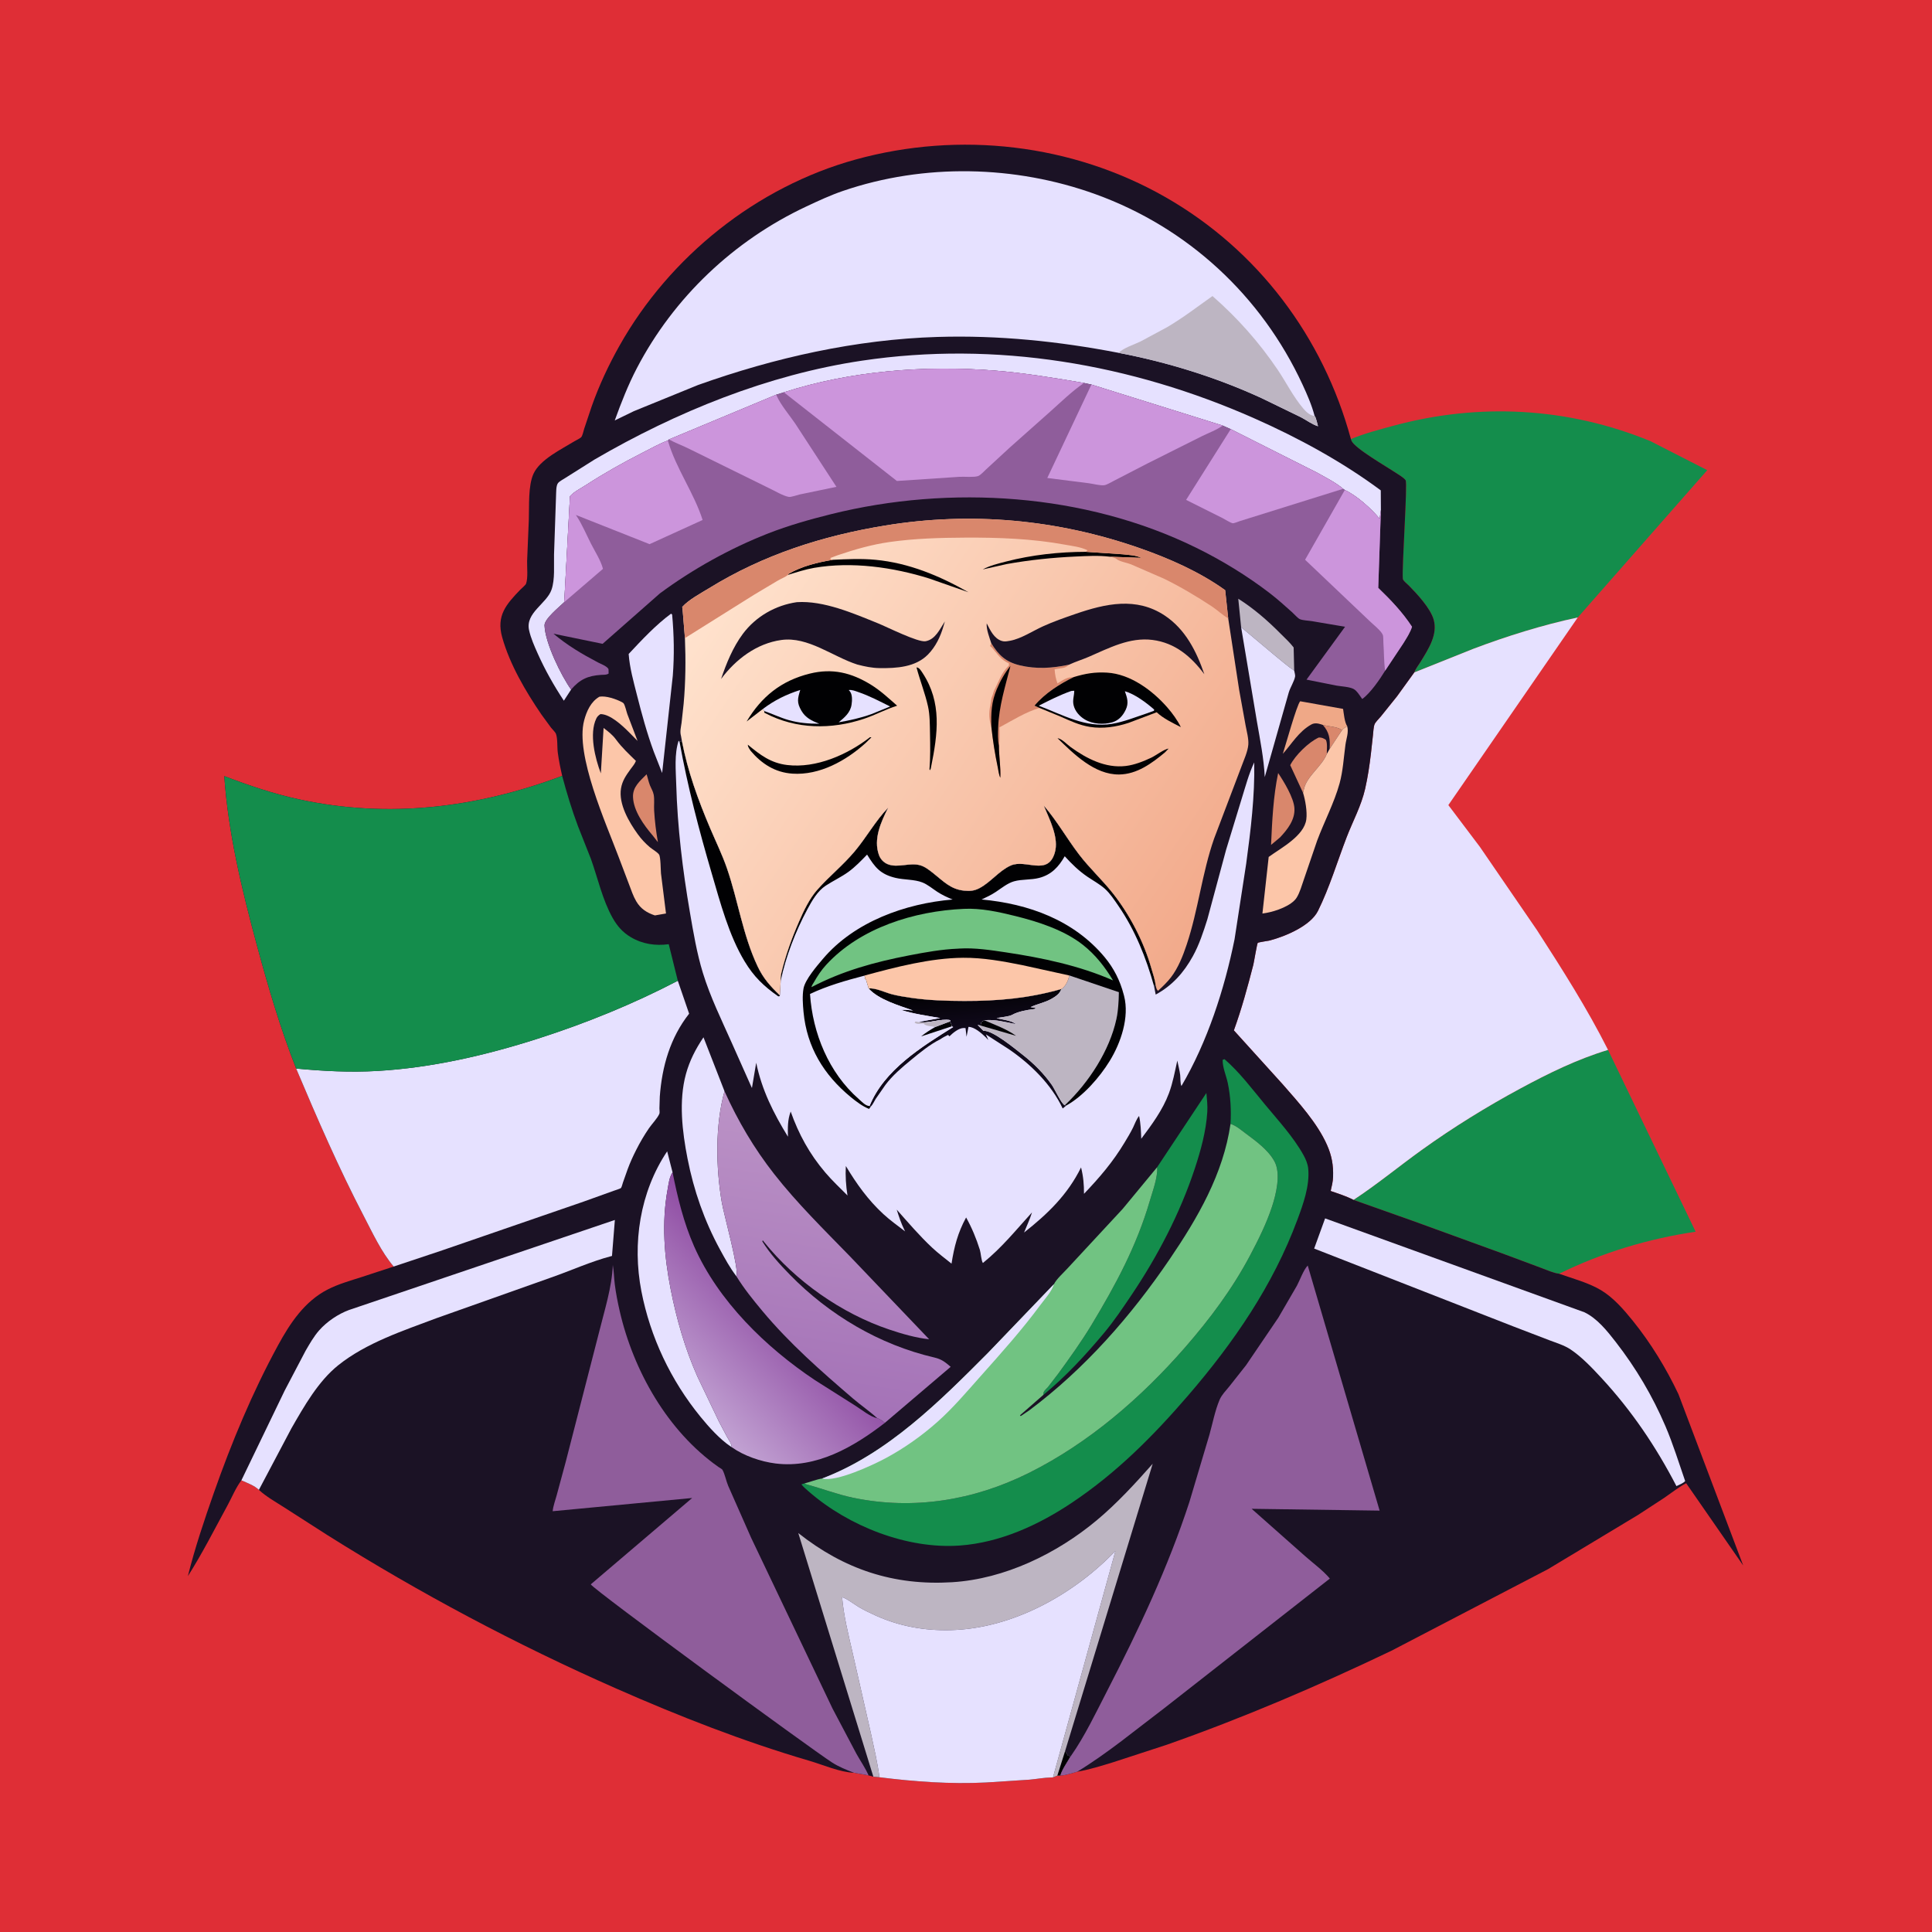 <svg version="1.1" xmlns="http://www.w3.org/2000/svg" style="display: block;" viewBox="0 0 2048 2048" width="1024" height="1024">
<defs>
	<linearGradient id="Gradient1" gradientUnits="userSpaceOnUse" x1="829.427" y1="1371.9" x2="722.101" y2="1474.45">
		<stop class="stop0" offset="0" stop-opacity="1" stop-color="rgb(143,76,163)"/>
		<stop class="stop1" offset="1" stop-opacity="1" stop-color="rgb(193,161,210)"/>
	</linearGradient>
	<linearGradient id="Gradient2" gradientUnits="userSpaceOnUse" x1="855.58" y1="1492.03" x2="904.403" y2="1185.57">
		<stop class="stop0" offset="0" stop-opacity="1" stop-color="rgb(164,114,183)"/>
		<stop class="stop1" offset="1" stop-opacity="1" stop-color="rgb(187,146,198)"/>
	</linearGradient>
	<linearGradient id="Gradient3" gradientUnits="userSpaceOnUse" x1="1022.78" y1="1042.98" x2="1026.55" y2="1087.55">
		<stop class="stop0" offset="0" stop-opacity="1" stop-color="rgb(0,0,0)"/>
		<stop class="stop1" offset="1" stop-opacity="1" stop-color="rgb(15,9,26)"/>
	</linearGradient>
	<linearGradient id="Gradient4" gradientUnits="userSpaceOnUse" x1="1268.5" y1="991.056" x2="750.668" y2="643.25">
		<stop class="stop0" offset="0" stop-opacity="1" stop-color="rgb(242,170,139)"/>
		<stop class="stop1" offset="1" stop-opacity="1" stop-color="rgb(255,226,205)"/>
	</linearGradient>
</defs>
<path transform="translate(0,0)" fill="rgb(223,46,54)" d="M -0 -0 L 2048 0 L 2048 2048 L -0 2048 L -0 -0 z"/>
<path transform="translate(0,0)" fill="rgb(20,141,76)" d="M 1704.59 1112.93 L 1797.46 1305.67 C 1747.79 1312.98 1697.91 1327.89 1652.79 1350.23 C 1646.2 1349.37 1639.75 1346.24 1633.53 1343.98 L 1592.11 1328.54 L 1497 1293.97 L 1434.76 1271.94 C 1459.65 1255.62 1482.81 1236.44 1507 1219.06 C 1540.3 1195.13 1575.48 1173.36 1611.56 1153.9 C 1641.64 1137.67 1671.77 1122.86 1704.59 1112.93 z"/>
<path transform="translate(0,0)" fill="rgb(20,141,76)" d="M 1432.01 465.433 C 1446.24 459.517 1461.5 455.553 1476.36 451.508 C 1567.66 426.666 1661.85 431.631 1749.55 467.642 L 1809.76 498.396 L 1672.51 654.532 C 1635.37 662.436 1596.92 674.465 1561.33 687.945 L 1499.18 712.812 C 1500.57 708.937 1503.57 705.306 1505.72 701.784 C 1510.08 694.674 1514.85 687.208 1517.86 679.436 C 1520.66 672.191 1521.9 664.633 1519.79 657 C 1516.42 644.811 1501.99 629.415 1493.29 620.583 C 1491.81 619.07 1487.25 615.587 1487.07 613.598 C 1485.92 601.311 1492.27 512.573 1490.02 509.098 C 1488.31 506.433 1481.78 502.648 1479 500.784 C 1470.25 494.925 1435.68 475.049 1432.62 467.153 L 1432.01 465.433 z"/>
<path transform="translate(0,0)" fill="rgb(230,225,255)" d="M 1672.51 654.532 L 1535.31 853.434 L 1568.74 897.726 L 1629.18 985.873 C 1655.84 1027.2 1682.46 1068.96 1704.59 1112.93 C 1671.77 1122.86 1641.64 1137.67 1611.56 1153.9 C 1575.48 1173.36 1540.3 1195.13 1507 1219.06 C 1482.81 1236.44 1459.65 1255.62 1434.76 1271.94 C 1427.18 1267.97 1418.62 1265.31 1410.56 1262.49 C 1411.71 1257.52 1412.96 1252.61 1413.12 1247.5 C 1413.51 1235.1 1411.73 1225.09 1406.72 1213.76 C 1396.49 1190.58 1376.54 1168.67 1359.95 1149.69 L 1307.95 1092.24 C 1316.27 1069.29 1322.46 1046.39 1328.56 1022.77 C 1329.23 1020.14 1332.53 1000.15 1333.27 999.478 C 1334.04 998.782 1344.24 997.414 1346.06 996.934 C 1362.33 992.645 1389.22 981.525 1397.15 965.514 C 1409.35 940.866 1417.58 913.259 1427.47 887.565 C 1434.07 870.43 1443.03 854.127 1447.11 836.13 C 1449.89 823.898 1451.74 811.47 1453.22 799.021 L 1455.41 779.127 C 1455.74 776.033 1455.98 770.602 1457.11 767.77 C 1458.07 765.363 1461.95 761.665 1463.74 759.483 L 1480.86 738.164 L 1499.18 712.812 L 1561.33 687.945 C 1596.92 674.465 1635.37 662.436 1672.51 654.532 z"/>
<path transform="translate(0,0)" fill="rgb(27,18,37)" d="M 595.933 822.485 C 594.042 814.29 592.388 806.12 591.276 797.78 C 590.525 792.139 591.218 782.772 589.339 777.913 C 588.597 775.995 585.603 773.224 584.196 771.45 L 573.99 757.5 C 557.177 732.865 540.522 704.598 532.384 675.74 C 525.86 652.61 536.675 640.52 551.536 625.087 C 552.764 623.812 557.096 620.234 557.629 618.784 C 559.844 612.763 558.607 601.219 558.766 594.703 L 560.583 550.658 C 561.099 536.474 559.679 514.978 565.559 502.156 C 572.504 487.015 595.12 476.257 608.927 467.763 C 610.602 466.732 615.095 464.664 616.22 463.283 C 617.555 461.644 618.548 456.768 619.238 454.588 L 627.29 430.555 C 635.093 408.462 645.151 386.97 656.636 366.548 C 709.866 271.894 802.041 198.045 907.114 169.07 C 1016.83 138.814 1136.43 152.375 1235.58 209.073 C 1333.16 264.873 1402.67 357.174 1432.01 465.433 L 1432.62 467.153 C 1435.68 475.049 1470.25 494.925 1479 500.784 C 1481.78 502.648 1488.31 506.433 1490.02 509.098 C 1492.27 512.573 1485.92 601.311 1487.07 613.598 C 1487.25 615.587 1491.81 619.07 1493.29 620.583 C 1501.99 629.415 1516.42 644.811 1519.79 657 C 1521.9 664.633 1520.66 672.191 1517.86 679.436 C 1514.85 687.208 1510.08 694.674 1505.72 701.784 C 1503.57 705.306 1500.57 708.937 1499.18 712.812 L 1480.86 738.164 L 1463.74 759.483 C 1461.95 761.665 1458.07 765.363 1457.11 767.77 C 1455.98 770.602 1455.74 776.033 1455.41 779.127 L 1453.22 799.021 C 1451.74 811.47 1449.89 823.898 1447.11 836.13 C 1443.03 854.127 1434.07 870.43 1427.47 887.565 C 1417.58 913.259 1409.35 940.866 1397.15 965.514 C 1389.22 981.525 1362.33 992.645 1346.06 996.934 C 1344.24 997.414 1334.04 998.782 1333.27 999.478 C 1332.53 1000.15 1329.23 1020.14 1328.56 1022.77 C 1322.46 1046.39 1316.27 1069.29 1307.95 1092.24 L 1359.95 1149.69 C 1376.54 1168.67 1396.49 1190.58 1406.72 1213.76 C 1411.73 1225.09 1413.51 1235.1 1413.12 1247.5 C 1412.96 1252.61 1411.71 1257.52 1410.56 1262.49 C 1418.62 1265.31 1427.18 1267.97 1434.76 1271.94 L 1497 1293.97 L 1592.11 1328.54 L 1633.53 1343.98 C 1639.75 1346.24 1646.2 1349.37 1652.79 1350.23 C 1667.39 1355.43 1683.7 1359.63 1697.07 1367.6 C 1710.21 1375.42 1721.32 1388.29 1730.83 1400.06 C 1749.99 1423.81 1766.16 1450.31 1779.23 1477.87 L 1847.87 1659.5 L 1787.4 1572.26 C 1779.06 1576.72 1771.76 1582.56 1764 1587.89 L 1736.51 1605.82 L 1641 1663.35 L 1474.88 1749.9 C 1397.16 1787.08 1317.93 1821.02 1236.62 1849.58 L 1180 1868.05 C 1167.66 1871.79 1154.62 1875.97 1141.92 1878.08 C 1136.67 1879.44 1129.3 1882.26 1124.01 1882.04 C 1122.95 1882.31 1121.92 1882.18 1120.84 1882.16 L 1116.19 1884.15 L 1114.24 1884.18 C 1106.63 1884.34 1098.9 1885.85 1091.3 1886.52 L 1045.04 1889.52 C 1007.38 1891.41 969.61 1888.65 932.258 1883.96 L 925.787 1883.38 L 920.742 1882 L 905.35 1879.23 C 889.928 1878.56 872.911 1870.89 857.994 1866.52 C 788.253 1846.09 719.559 1819.14 653.082 1789.86 C 547.508 1743.35 444.721 1688.72 347.041 1627.27 L 300.986 1597.74 C 292.189 1592.06 282.045 1586.46 274.428 1579.32 C 269.823 1574.75 261.737 1571.83 255.881 1569.22 C 250.025 1576.84 245.743 1587.42 241.059 1596 C 227.371 1621.07 214.52 1646.67 199.143 1670.77 C 206.54 1641.1 216.539 1611.39 226.678 1582.54 C 245.509 1528.96 267.552 1475.93 294.748 1426.03 C 307.534 1402.57 322.859 1379.46 347.361 1366.91 C 358.84 1361.03 371.475 1357.55 383.707 1353.61 L 417.321 1342.6 C 404.278 1327.2 395.045 1307.21 385.744 1289.34 C 359.021 1238.01 336.412 1185.98 313.938 1132.71 C 297.17 1090.38 284.169 1045.79 272.297 1001.9 C 256.554 943.706 241.838 883.006 237.77 822.711 C 264.239 832.768 289.942 841.503 317.713 847.499 C 412.419 867.946 505.878 856.219 595.933 822.485 z"/>
<path transform="translate(0,0)" fill="rgb(217,135,108)" d="M 1402.25 768.447 C 1407.82 769.965 1417.13 770.36 1421.59 773.295 L 1422.62 773.964 L 1409.43 793.96 L 1409.49 793.047 C 1410.06 783.009 1409.08 776.166 1402.25 768.447 z"/>
<path transform="translate(0,0)" fill="rgb(217,135,108)" d="M 685.42 820.779 C 686.7 824.618 687.475 828.77 688.978 832.5 C 690.321 835.834 692.33 838.891 692.966 842.5 C 693.912 847.87 693.084 853.738 693.411 859.217 C 694.08 870.458 695.458 881.653 697.425 892.738 L 691.747 885.491 C 682.634 874.833 671.552 859.578 671.016 844.932 C 670.618 834.03 678.417 827.947 685.42 820.779 z"/>
<path transform="translate(0,0)" fill="rgb(217,135,108)" d="M 1354.89 819.456 C 1361.07 828.673 1371.45 845.716 1372.14 856.718 C 1372.91 869.022 1364.81 879.224 1356.9 887.674 L 1347.37 895.639 C 1348.53 870.086 1349.69 844.561 1354.89 819.456 z"/>
<path transform="translate(0,0)" fill="rgb(217,135,108)" d="M 1381.3 840.452 L 1367.69 811.109 C 1373.04 800.606 1387.16 786.691 1398 781.766 C 1401.35 781.733 1402.8 782.533 1405.5 784.265 C 1407.38 788.185 1406.35 794.809 1406.5 799.219 C 1401.06 812.821 1384.94 822.805 1382.11 837.028 L 1381.3 840.452 z"/>
<path transform="translate(0,0)" fill="rgb(239,168,135)" d="M 1402.25 768.447 L 1400.44 767.835 C 1396.84 766.684 1393.33 766.135 1389.92 768.066 C 1376.62 775.587 1369.57 788.187 1359.86 799.058 C 1362.75 790.135 1374.66 747.171 1378.25 743.364 L 1423.72 751.461 C 1424.51 756.375 1425.27 765.636 1428.07 769.762 C 1426.09 771.043 1424.06 772.071 1422.62 773.964 L 1421.59 773.295 C 1417.13 770.36 1407.82 769.965 1402.25 768.447 z"/>
<path transform="translate(0,0)" fill="rgb(189,181,194)" d="M 1315.64 664.866 L 1312.61 634.684 C 1328.97 644.964 1343.78 657.894 1357.37 671.602 C 1362.04 676.311 1367.31 681.07 1371.32 686.314 L 1371.91 710.883 C 1365.09 706.464 1358.75 700.688 1352.37 695.628 L 1315.64 664.866 z"/>
<path transform="translate(0,0)" fill="rgb(230,225,255)" d="M 1315.64 664.866 L 1352.37 695.628 C 1358.75 700.688 1365.09 706.464 1371.91 710.883 C 1372.16 712.431 1373.11 715.579 1372.88 717 C 1372.07 722.055 1367.73 728.693 1366.16 734 L 1340.7 823.739 C 1339.7 803.846 1335.82 784.653 1332.43 765.094 L 1315.64 664.866 z"/>
<path transform="translate(0,0)" fill="rgb(230,225,255)" d="M 711.386 650.5 L 712.49 651.473 C 714.487 673.3 714.883 694.427 713.197 716.311 L 701.897 819.419 L 692.979 796.687 C 685.749 776.979 680.284 756.865 675.136 736.531 C 671.498 722.163 667.519 708.087 666.402 693.251 C 680.107 678.591 695.177 662.4 711.386 650.5 z"/>
<path transform="translate(0,0)" fill="rgb(252,198,169)" d="M 1422.62 773.964 C 1424.06 772.071 1426.09 771.043 1428.07 769.762 C 1429.89 776.425 1427.12 782.849 1426.22 789.518 C 1424.37 803.128 1423.64 817.262 1419.98 830.541 C 1414.33 850.989 1403.66 871.149 1396.23 891.1 L 1382.16 932.25 C 1380.04 938.317 1377.91 946.111 1374.5 951.566 C 1369.1 960.202 1352.18 965.963 1342.71 967.652 L 1338.22 968.388 L 1344.86 908.391 C 1357.68 899 1382.52 886.178 1384.76 868.5 C 1385.8 860.362 1383.73 848.24 1381.3 840.452 L 1382.11 837.028 C 1384.94 822.805 1401.06 812.821 1406.5 799.219 L 1409.43 793.96 L 1422.62 773.964 z"/>
<path transform="translate(0,0)" fill="rgb(230,225,255)" d="M 780.552 1352.78 C 773.863 1344.16 768.337 1333.95 763.134 1324.39 C 746.627 1294.05 735.466 1262.05 728.823 1228.22 C 723.218 1199.68 719.307 1166.99 727.126 1138.5 C 731.068 1124.13 737.461 1111.88 745.723 1099.58 L 768.007 1156.75 C 757.963 1192.92 758.839 1237.74 765.153 1274.68 C 767.339 1287.47 783.909 1346.59 780.552 1352.78 z"/>
<path transform="translate(0,0)" fill="rgb(252,198,169)" d="M 635.49 738.5 C 642.489 737.397 652.87 740.958 659.098 744.201 C 659.211 744.26 660.758 745.142 660.988 745.464 C 662.736 747.919 663.923 754.01 665.004 757 L 675.846 785.418 L 666.914 776.331 C 659.818 769.229 646.874 756.971 636.5 756.977 C 634.452 758.365 633.179 759.415 632.087 761.689 C 624.348 777.805 630.843 803.808 636.914 819.794 L 639.831 771.684 C 644.805 775.45 649.326 778.9 653.047 784 C 659.177 792.402 666.691 799.331 674.095 806.601 C 672.942 809.835 670.346 812.662 668.333 815.461 C 663.658 821.962 659.628 827.641 658.291 835.762 C 655.553 852.392 666.828 871.548 676.145 884.397 C 679.765 889.417 684.202 894.157 688.94 898.138 C 691.286 900.109 697.133 903.533 698.641 905.878 C 700.384 908.589 700.321 922.071 700.673 925.904 L 705.985 968.339 L 694.223 970.384 C 685.619 967.548 679.127 963.362 674.428 955.406 C 671.167 949.884 669.132 943.524 666.838 937.559 L 655.515 907.701 C 642.386 872.756 609.655 800.085 619.201 763.76 C 621.77 753.984 626.317 743.707 635.49 738.5 z"/>
<path transform="translate(0,0)" fill="rgb(230,225,255)" d="M 775.65 1534.07 L 774.771 1533.53 C 762.836 1525.5 751.617 1512.96 742.525 1501.82 C 711.119 1463.32 689.361 1417.52 679.897 1368.74 C 670.071 1318.1 678.336 1263.55 707.23 1220.46 L 712.942 1242.74 C 709.409 1248 708.849 1254.52 707.723 1260.65 C 701.234 1295.99 704.049 1331.71 710.949 1366.74 C 717.207 1398.51 726.077 1429.55 739.258 1459.19 L 762.035 1506.82 L 770.876 1523.49 C 772.706 1526.7 775.541 1530.36 775.65 1534.07 z"/>
<path transform="translate(0,0)" fill="rgb(20,141,76)" d="M 1226.66 1237.22 L 1278.82 1158.6 C 1279.46 1165.31 1280.2 1172.04 1279.78 1178.79 C 1278.51 1199.14 1272.78 1219.88 1266.39 1239.16 C 1250.81 1286.2 1227.15 1331.59 1199.53 1372.63 C 1190.41 1386.19 1180.98 1400.24 1170.5 1412.79 C 1150.97 1436.19 1129.69 1459.31 1106.04 1478.6 C 1106.16 1477.58 1106.07 1476.51 1106.41 1475.54 C 1106.85 1474.28 1109.93 1471.47 1110.89 1470.34 L 1121.68 1456.3 C 1133.95 1439.42 1146.24 1422.37 1157.03 1404.49 C 1182.58 1362.15 1204.85 1320.85 1218.79 1273.16 C 1221.88 1262.59 1227.35 1248.17 1226.66 1237.22 z"/>
<path transform="translate(0,0)" fill="rgb(230,225,255)" d="M 255.881 1569.22 L 301.761 1474.11 L 323.963 1431.82 C 328.226 1424.5 332.717 1416.57 338.351 1410.2 C 346.588 1400.9 358.332 1392.96 369.987 1388.64 L 651.781 1293.21 L 648.736 1331.36 L 647.651 1331.64 C 626.265 1337.26 605.081 1346.96 584.138 1354.24 L 462.451 1397.41 C 427.228 1410.67 388.224 1423.45 358.536 1447.23 C 337.357 1464.2 322.366 1490.68 308.972 1514 L 274.428 1579.32 C 269.823 1574.75 261.737 1571.83 255.881 1569.22 z"/>
<path transform="translate(0,0)" fill="rgb(230,225,255)" d="M 1404.67 1291.54 L 1679.55 1391.07 C 1693.17 1397.62 1703.75 1410.96 1712.86 1422.69 C 1734.18 1450.16 1751.66 1479.67 1765.37 1511.66 C 1773.53 1530.69 1779.55 1550.45 1786.34 1569.98 C 1784.38 1572.34 1779.88 1573.91 1777.09 1575.33 C 1755.26 1533.24 1729.6 1495.29 1697.36 1460.45 C 1687.72 1450.04 1676.71 1438.4 1664.94 1430.51 C 1658.32 1426.08 1650.03 1423.62 1642.6 1420.79 L 1604 1405.99 L 1393.06 1323.54 L 1404.67 1291.54 z"/>
<path transform="translate(0,0)" fill="rgb(230,225,255)" d="M 605.394 730.953 L 597.713 742.784 C 587.14 726.73 577.921 710.505 570.073 692.954 C 566.513 684.992 562.623 676.361 560.796 667.808 C 556.882 649.485 579.493 639.99 584.65 625.055 C 588.418 614.143 587.008 599.271 587.299 587.701 L 589.419 525.887 C 589.664 522.076 589.254 514.953 591.517 512.093 C 593.087 510.108 597.348 507.944 599.502 506.502 L 630.306 487.081 C 717.065 436.527 813.995 397.183 913.688 382.329 C 1055.73 361.165 1198.92 385.624 1329.68 443.493 C 1376.28 464.112 1422.69 489.396 1463.68 519.801 L 1463.81 540.463 L 1462.5 549.953 C 1453.64 539.235 1438.17 525.24 1425.55 519.445 L 1423.77 518.168 C 1415.46 511.21 1405.21 506.195 1395.81 500.879 L 1304.61 454.937 L 1296.03 451.127 L 1156.94 407.668 L 1149.08 405.974 C 1117.76 400.634 1086.17 395.377 1054.5 392.842 C 980.934 386.954 901.39 393.092 830.962 415.884 L 822.826 418.412 L 709.155 465.832 L 707.961 466.972 C 698.814 470.347 689.937 475.434 681.236 479.853 C 660.522 490.372 640.641 501.546 621.132 514.193 C 616.004 517.518 608.051 521.488 604.186 526.124 L 598.098 638.318 C 593.117 643.204 576.971 656.105 577.217 663 C 577.878 681.474 594.672 715.922 605.394 730.953 z"/>
<path transform="translate(0,0)" fill="rgb(189,181,194)" d="M 925.787 1883.38 L 846.211 1625.1 C 894.726 1663.49 947.206 1681.03 1009.24 1677.22 C 1065 1673.8 1120.19 1646.96 1162.63 1611.53 C 1183.98 1593.71 1203.5 1572.46 1221.9 1551.64 L 1129.05 1856.21 L 1132.05 1861.06 L 1133.84 1861.44 L 1134.61 1862.26 C 1131.22 1868.3 1125.96 1875.49 1124.01 1882.04 C 1122.95 1882.31 1121.92 1882.18 1120.84 1882.16 L 1116.19 1884.15 L 1182.37 1644.11 C 1137.71 1690.63 1072.88 1726.54 1007.36 1728.03 C 980.062 1728.66 954.033 1724.04 929.036 1712.91 C 922.755 1710.11 916.518 1707.11 910.564 1703.67 C 907.344 1701.8 895.612 1693.15 892.669 1693.23 C 894.42 1713.26 899.134 1731.65 903.611 1751.16 L 923.172 1837.26 C 926.499 1852.71 930.212 1868.28 932.258 1883.96 L 925.787 1883.38 z"/>
<path transform="translate(0,0)" fill="rgb(1,1,3)" d="M 1129.05 1856.21 L 1132.05 1861.06 L 1133.84 1861.44 L 1134.61 1862.26 C 1131.22 1868.3 1125.96 1875.49 1124.01 1882.04 C 1122.95 1882.31 1121.92 1882.18 1120.84 1882.16 L 1129.05 1856.21 z"/>
<path transform="translate(0,0)" fill="url(#Gradient1)" d="M 775.65 1534.07 C 775.541 1530.36 772.706 1526.7 770.876 1523.49 L 762.035 1506.82 L 739.258 1459.19 C 726.077 1429.55 717.207 1398.51 710.949 1366.74 C 704.049 1331.71 701.234 1295.99 707.723 1260.65 C 708.849 1254.52 709.409 1248 712.942 1242.74 C 718.294 1269.52 724.73 1296.11 735.789 1321.17 C 761.44 1379.3 811.858 1428.32 863.961 1463.06 L 906.809 1490.19 C 913.186 1494.22 922.595 1501.91 929.975 1503.39 C 933.016 1504.11 935.514 1506.43 937.964 1508.3 C 904.928 1533.81 865.517 1556.77 822.136 1551.35 C 806.513 1549.4 788.533 1543.24 775.65 1534.07 z"/>
<path transform="translate(0,0)" fill="url(#Gradient2)" d="M 768.007 1156.75 C 782.245 1188.29 799.29 1217.25 820.645 1244.5 C 845.003 1275.58 873.494 1303.49 900.977 1331.76 L 984.94 1419.68 C 970.68 1418.18 956.079 1413.89 942.5 1409.32 C 891.873 1392.27 843.294 1358.09 809.773 1316.35 L 808.5 1314.73 L 808.13 1316 C 816.236 1328.98 826.603 1340.28 837.257 1351.19 C 878.917 1393.88 932.239 1425.51 990.5 1439.03 C 998.152 1440.81 1001.86 1443.83 1007.76 1448.89 L 937.964 1508.3 C 935.514 1506.43 933.016 1504.11 929.975 1503.39 C 921.986 1496.08 912.447 1489.58 904.14 1482.45 C 870.16 1453.29 836.918 1424.18 808.135 1389.67 C 798.357 1377.95 788.521 1365.81 780.552 1352.78 C 783.909 1346.59 767.339 1287.47 765.153 1274.68 C 758.839 1237.74 757.963 1192.92 768.007 1156.75 z"/>
<path transform="translate(0,0)" fill="rgb(20,141,76)" d="M 1304.4 1191.33 C 1305.25 1177.05 1304.46 1162.26 1301.54 1148.22 C 1299.88 1140.24 1295.87 1131.58 1296.06 1123.5 L 1298 1122.75 C 1313.77 1136.29 1327.48 1154.57 1340.77 1170.62 C 1354.9 1187.68 1370.95 1205 1381.72 1224.37 C 1384.25 1228.93 1386.33 1233.86 1386.8 1239.1 C 1388.39 1257.12 1381.51 1276.2 1375.34 1292.83 C 1349.48 1362.58 1307.67 1423.34 1259.36 1479.39 C 1222.28 1522.43 1183.51 1561.39 1136.06 1593.07 C 1100.87 1616.57 1060.22 1635.22 1017.52 1638.32 C 961.669 1642.38 899.617 1617.8 857.794 1581.48 C 854.867 1578.94 851.943 1576.52 849.5 1573.49 L 852.8 1572.47 C 854.559 1573.44 853.984 1573.28 855.605 1573.71 C 871.893 1578.06 887.631 1584.19 904.168 1587.64 C 968.287 1601 1032.05 1590.5 1090.31 1561.55 C 1153.95 1529.91 1209.81 1481.58 1256.28 1428.26 C 1282.71 1397.91 1306.53 1366.04 1325.38 1330.37 C 1333.99 1314.07 1342.5 1296.93 1348.29 1279.39 C 1352.71 1265.98 1358.02 1244.25 1351.02 1231.22 C 1344.37 1218.85 1331.04 1209.38 1320 1201.13 C 1315.19 1197.54 1310.15 1193.19 1304.4 1191.33 z"/>
<path transform="translate(0,0)" fill="rgb(230,225,255)" d="M 932.258 1883.96 C 930.212 1868.28 926.499 1852.71 923.172 1837.26 L 903.611 1751.16 C 899.134 1731.65 894.42 1713.26 892.669 1693.23 C 895.612 1693.15 907.344 1701.8 910.564 1703.67 C 916.518 1707.11 922.755 1710.11 929.036 1712.91 C 954.033 1724.04 980.062 1728.66 1007.36 1728.03 C 1072.88 1726.54 1137.71 1690.63 1182.37 1644.11 L 1116.19 1884.15 L 1114.24 1884.18 C 1106.63 1884.34 1098.9 1885.85 1091.3 1886.52 L 1045.04 1889.52 C 1007.38 1891.41 969.61 1888.65 932.258 1883.96 z"/>
<path transform="translate(0,0)" fill="rgb(143,93,155)" d="M 905.35 1879.23 C 897.238 1876.13 889.236 1872.96 881.909 1868.23 C 858.828 1853.34 628.672 1684.84 626.25 1679.47 L 733.72 1587.94 L 585.86 1601.96 C 586.359 1596.42 588.639 1590.58 590.068 1585.2 L 599.656 1549.77 L 635.092 1412 C 640.786 1388.92 648.635 1364.82 649.616 1340.96 C 650.79 1347.78 650.834 1354.55 651.694 1361.39 C 652.888 1370.87 654.743 1380.34 656.878 1389.65 C 671.415 1453.03 707.59 1517.04 761.467 1554.96 C 762.226 1555.49 765.367 1557.25 765.771 1557.95 C 768.36 1562.43 769.727 1569.89 771.874 1574.96 L 796.205 1630.05 L 882.621 1811.34 L 907.809 1859.01 C 912.027 1866.61 917.273 1874.06 920.742 1882 L 905.35 1879.23 z"/>
<path transform="translate(0,0)" fill="rgb(143,93,155)" d="M 1134.61 1862.26 L 1135.22 1861.4 C 1150.13 1840.14 1161.93 1815.06 1173.83 1792 C 1207.13 1727.45 1238.33 1661.17 1260.87 1591.98 L 1282.01 1521 C 1285.38 1509.02 1287.98 1495.16 1292.85 1483.76 C 1295.01 1478.69 1299.45 1474.16 1302.91 1469.93 L 1320.86 1447.2 L 1355.11 1396.76 L 1374.76 1362.96 C 1378 1356.9 1381.7 1346.23 1386.25 1341.51 L 1462.46 1601.32 L 1326.79 1599.4 L 1383.76 1649.83 C 1392.18 1657.23 1402.53 1664.79 1409.69 1673.35 L 1233.99 1810.88 C 1203.73 1833.74 1174.36 1858.29 1141.92 1878.08 C 1136.67 1879.44 1129.3 1882.26 1124.01 1882.04 C 1125.96 1875.49 1131.22 1868.3 1134.61 1862.26 z"/>
<path transform="translate(0,0)" fill="rgb(113,195,130)" d="M 1304.4 1191.33 C 1310.15 1193.19 1315.19 1197.54 1320 1201.13 C 1331.04 1209.38 1344.37 1218.85 1351.02 1231.22 C 1358.02 1244.25 1352.71 1265.98 1348.29 1279.39 C 1342.5 1296.93 1333.99 1314.07 1325.38 1330.37 C 1306.53 1366.04 1282.71 1397.91 1256.28 1428.26 C 1209.81 1481.58 1153.95 1529.91 1090.31 1561.55 C 1032.05 1590.5 968.287 1601 904.168 1587.64 C 887.631 1584.19 871.893 1578.06 855.605 1573.71 C 853.984 1573.28 854.559 1573.44 852.8 1572.47 C 859.089 1570.93 865.185 1568.25 871.565 1567.26 C 940.562 1541.18 996.415 1485.28 1047.5 1433.93 L 1117.25 1361.22 C 1119.87 1355.84 1127.52 1349.08 1131.71 1344.43 L 1190.08 1281.49 L 1226.66 1237.22 C 1227.35 1248.17 1221.88 1262.59 1218.79 1273.16 C 1204.85 1320.85 1182.58 1362.15 1157.03 1404.49 C 1146.24 1422.37 1133.95 1439.42 1121.68 1456.3 L 1110.89 1470.34 C 1109.93 1471.47 1106.85 1474.28 1106.41 1475.54 C 1106.07 1476.51 1106.16 1477.58 1106.04 1478.6 L 1081.24 1500.27 L 1082 1501.14 L 1091.21 1494.92 C 1149.98 1450.91 1198.67 1395.39 1239.84 1334.87 C 1269.56 1291.16 1296.77 1244.41 1304.4 1191.33 z"/>
<path transform="translate(0,0)" fill="rgb(230,225,255)" d="M 1117.25 1361.22 C 1114.88 1369.13 1107.63 1376.83 1102.68 1383.53 C 1083.39 1409.65 1061.58 1434.01 1039.99 1458.24 C 1025.06 1475 1010.49 1492.33 993.685 1507.27 C 977.092 1522.03 958.376 1535.27 938.833 1545.75 C 925.627 1552.83 886.26 1571.38 871.565 1567.26 C 940.562 1541.18 996.415 1485.28 1047.5 1433.93 L 1117.25 1361.22 z"/>
<path transform="translate(0,0)" fill="rgb(230,225,255)" d="M 313.938 1132.71 C 342.671 1135.44 371.179 1136.94 400.041 1135.26 C 457.633 1131.91 515.186 1118.63 569.992 1101.07 C 620.953 1084.74 671.033 1064.42 718.501 1039.64 L 730.496 1074.55 C 710.429 1100.03 701.746 1130.5 699.411 1162.38 L 699.013 1174.92 C 699.01 1176.04 699.407 1179.52 699.025 1180.47 C 697.053 1185.31 691.006 1191.48 687.917 1196 C 682.916 1203.32 678.433 1210.96 674.432 1218.88 C 671.054 1225.55 667.947 1232.31 665.362 1239.34 L 660.385 1253.41 C 659.931 1254.69 659.056 1258.32 658.32 1259.24 C 657.641 1260.1 652.032 1261.71 650.486 1262.31 L 618.734 1273.72 L 469.794 1325.07 L 417.321 1342.6 C 404.278 1327.2 395.045 1307.21 385.744 1289.34 C 359.021 1238.01 336.412 1185.98 313.938 1132.71 z"/>
<path transform="translate(0,0)" fill="rgb(230,225,255)" d="M 671.922 435.853 L 651.67 445.688 C 658.445 426.935 665.842 408.024 675.07 390.333 C 714.244 315.228 778.023 254.884 854.573 218.962 C 867.419 212.933 880.128 206.989 893.578 202.389 C 979.527 172.997 1076.06 175.071 1161.23 205.856 C 1259 241.191 1337.18 313.564 1380.78 407.751 C 1385.71 418.388 1390.58 429.521 1393.53 440.898 C 1395.09 442.473 1396.4 449.403 1397.15 451.824 C 1391.26 450.169 1384.57 445.116 1378.89 442.215 L 1337.24 421.991 C 1289.28 399.904 1237.49 383.888 1185.66 374.008 C 1122.15 361.762 1058.48 355.204 993.729 357.17 C 907.3 359.795 821.139 379.145 739.915 408.133 L 671.922 435.853 z"/>
<path transform="translate(0,0)" fill="rgb(189,181,194)" d="M 1285.28 313.82 C 1311.73 336.997 1334.61 362.665 1354.32 391.84 C 1363.48 405.406 1371 420.746 1381.67 433.225 C 1384.69 436.758 1388.71 440.554 1393.53 440.898 C 1395.09 442.473 1396.4 449.403 1397.15 451.824 C 1391.26 450.169 1384.57 445.116 1378.89 442.215 L 1337.24 421.991 C 1289.28 399.904 1237.49 383.888 1185.66 374.008 C 1191.61 368.441 1201.76 365.506 1209.13 361.9 L 1237 346.935 C 1254.04 336.925 1269.22 325.188 1285.28 313.82 z"/>
<path transform="translate(0,0)" fill="rgb(20,141,76)" d="M 595.933 822.485 C 600.756 840.594 606.131 858.305 612.704 875.858 L 626.471 910.653 C 633.781 931.209 638.712 954.118 649.49 973.185 C 654.279 981.657 660.116 988.326 668.528 993.348 C 680.98 1000.78 694.726 1002.81 708.892 1000.89 L 718.501 1039.64 C 671.033 1064.42 620.953 1084.74 569.992 1101.07 C 515.186 1118.63 457.633 1131.91 400.041 1135.26 C 371.179 1136.94 342.671 1135.44 313.938 1132.71 C 297.17 1090.38 284.169 1045.79 272.297 1001.9 C 256.554 943.706 241.838 883.006 237.77 822.711 C 264.239 832.768 289.942 841.503 317.713 847.499 C 412.419 867.946 505.878 856.219 595.933 822.485 z"/>
<path transform="translate(0,0)" fill="rgb(143,93,155)" d="M 830.962 415.884 C 901.39 393.092 980.934 386.954 1054.5 392.842 C 1086.17 395.377 1117.76 400.634 1149.08 405.974 L 1156.94 407.668 L 1296.03 451.127 L 1304.61 454.937 L 1395.81 500.879 C 1405.21 506.195 1415.46 511.21 1423.77 518.168 L 1425.55 519.445 C 1438.17 525.24 1453.64 539.235 1462.5 549.953 L 1463.81 540.463 L 1460.99 623.162 C 1474.25 635.949 1486.67 648.896 1496.78 664.393 C 1494.82 670.735 1490.95 676.471 1487.5 682.088 L 1468.3 710.976 C 1462.68 720.136 1452.67 734.78 1444.01 740.991 C 1441.73 737.812 1438.45 732.311 1435.02 730.433 C 1430.53 727.975 1421.83 727.653 1416.78 726.775 L 1384.97 720.426 L 1425.82 664.397 L 1390.74 658.455 C 1387.28 657.867 1380.87 657.693 1377.85 656.3 C 1375.54 655.236 1371.83 650.893 1369.8 649.087 C 1361.99 642.106 1354.2 635.077 1345.89 628.692 C 1321.79 610.196 1295.19 593.981 1267.92 580.582 C 1150.46 522.865 1007.27 513.633 881.081 545.003 C 858.537 550.608 835.832 557.034 814.18 565.506 C 774.082 581.197 734.098 603.426 699.5 629.043 L 638.796 682.483 L 586.73 671.767 C 601.6 684.261 616.892 693.28 633.994 702.281 C 636.629 703.667 644.274 706.557 645.06 709.5 L 645.165 714 C 642.694 715.609 640.077 715.212 637.19 715.397 C 623.078 716.302 614.594 720.233 605.394 730.953 C 594.672 715.922 577.878 681.474 577.217 663 C 576.971 656.105 593.117 643.204 598.098 638.318 L 604.186 526.124 C 608.051 521.488 616.004 517.518 621.132 514.193 C 640.641 501.546 660.522 490.372 681.236 479.853 C 689.937 475.434 698.814 470.347 707.961 466.972 L 709.155 465.832 L 822.826 418.412 L 830.962 415.884 z"/>
<path transform="translate(0,0)" fill="rgb(204,149,220)" d="M 1425.55 519.445 C 1438.17 525.24 1453.64 539.235 1462.5 549.953 L 1463.81 540.463 L 1460.99 623.162 C 1474.25 635.949 1486.67 648.896 1496.78 664.393 C 1494.82 670.735 1490.95 676.471 1487.5 682.088 L 1468.3 710.976 C 1466.92 701.387 1467.17 691.22 1466.45 681.519 C 1466.27 679.208 1466.58 674.875 1465.78 672.899 C 1463.97 668.452 1455.07 661.557 1451.58 658.077 L 1383.45 593.347 L 1425.55 519.445 z"/>
<path transform="translate(0,0)" fill="rgb(204,149,220)" d="M 1304.61 454.937 L 1395.81 500.879 C 1405.21 506.195 1415.46 511.21 1423.77 518.168 L 1314.5 552.321 C 1312.94 552.821 1308.22 554.8 1306.84 554.663 C 1304.49 554.427 1298.24 550.353 1295.81 549.141 L 1257.33 529.897 L 1304.61 454.937 z"/>
<path transform="translate(0,0)" fill="rgb(204,149,220)" d="M 709.155 465.832 L 822.826 418.412 L 823.522 419.985 C 828.018 429.782 836.867 440.038 842.962 449 L 886.657 516.068 L 847.665 524.165 C 844.895 524.784 838.506 527.154 836.151 526.741 C 830.018 525.665 820.904 520.105 815.071 517.4 L 730.039 475.554 C 723.213 472.155 715.797 469.512 709.155 465.832 z"/>
<path transform="translate(0,0)" fill="rgb(204,149,220)" d="M 1156.94 407.668 L 1296.03 451.127 C 1289.9 455.768 1280.76 459.038 1273.8 462.523 L 1217 490.964 L 1180.85 509.643 C 1178.37 510.853 1173.18 514.043 1170.54 514.355 C 1166.15 514.873 1158.72 512.847 1154.14 512.249 L 1110.17 506.678 L 1156.94 407.668 z"/>
<path transform="translate(0,0)" fill="rgb(204,149,220)" d="M 598.098 638.318 L 604.186 526.124 C 608.051 521.488 616.004 517.518 621.132 514.193 C 640.641 501.546 660.522 490.372 681.236 479.853 C 689.937 475.434 698.814 470.347 707.961 466.972 L 708.182 467.764 C 716.636 496.656 735.668 522.513 744.802 551.195 L 688.58 576.828 L 610.425 545.867 L 611.127 546.899 C 617.184 556.052 621.533 566.658 626.53 576.44 C 630.696 584.596 636.956 594.247 639.171 603.018 L 598.098 638.318 z"/>
<path transform="translate(0,0)" fill="rgb(204,149,220)" d="M 830.962 415.884 C 901.39 393.092 980.934 386.954 1054.5 392.842 C 1086.17 395.377 1117.76 400.634 1149.08 405.974 L 1148.07 406.665 C 1135.68 415.346 1124.48 426.317 1113.21 436.374 L 1070.47 474.36 L 1045.59 497.307 C 1043.54 499.148 1039.36 503.808 1036.76 504.674 C 1032.21 506.188 1022.22 505.128 1017.09 505.442 L 950.73 509.85 L 830.962 415.884 z"/>
<path transform="translate(0,0)" fill="rgb(230,225,255)" d="M 1223.31 1045.27 L 1225.09 1054.31 C 1242.68 1044.72 1254.84 1031.05 1264.47 1013.62 C 1271.26 1001.32 1275.63 987.81 1279.86 974.469 L 1299.73 900.73 L 1316.37 846.231 C 1320.31 833.653 1323.86 820.059 1329.54 808.181 C 1330.22 844.12 1325.84 879.951 1321.02 915.5 L 1308.67 995.703 C 1297.93 1048.7 1279.86 1104.45 1252.39 1151.19 C 1250.99 1148.71 1251.42 1142.53 1251.04 1139.5 C 1250.41 1134.46 1249 1129.32 1247.99 1124.31 C 1245.39 1135.95 1243.28 1147.75 1239.1 1158.96 C 1232.53 1176.56 1220.95 1192.24 1209.76 1207.14 C 1209.47 1198.95 1209.22 1191.03 1207.49 1182.98 C 1204.65 1186.31 1203 1191.37 1201.05 1195.31 C 1198.35 1200.77 1195.19 1206.01 1192.04 1211.22 C 1179.61 1231.85 1165.66 1248.13 1149.08 1265.5 C 1149.12 1255.62 1148.38 1247.13 1145.96 1237.52 C 1131.73 1266.43 1110.57 1286.82 1085.55 1306.55 C 1088.41 1299.27 1091.65 1292.75 1093.98 1285.17 C 1076.8 1304.08 1061.97 1322.62 1041.91 1338.82 C 1040.18 1336.41 1039.78 1328.35 1038.71 1324.93 C 1034.91 1312.87 1030.28 1301.61 1024.12 1290.56 C 1015.34 1306.72 1011.49 1321.42 1008.66 1339.51 C 1001.7 1333.91 994.465 1328.54 987.949 1322.42 C 974.596 1309.88 962.702 1295.93 950.562 1282.24 C 952.903 1289.64 955.232 1296.82 958.705 1303.79 L 959.493 1305.35 C 951.736 1299.41 943.559 1293.58 936.381 1286.96 C 920.06 1271.89 907.962 1254.92 896.628 1236.02 C 896.018 1246.4 896.741 1257 898.374 1267.26 C 890.466 1259.3 882.131 1251.47 874.858 1242.93 C 858.105 1223.25 846.761 1202.5 838.149 1178.28 C 834.782 1187.36 835.079 1195.41 835.247 1204.96 C 819.892 1179.88 807.615 1155.63 801.608 1126.54 L 797.094 1153.3 L 796.547 1152.23 L 775.918 1105.94 C 764.959 1081.27 753.004 1057.16 745.067 1031.25 C 738.652 1010.31 735.007 988.504 731.305 966.952 C 723.624 922.236 718.107 876.757 716.824 831.365 C 716.401 816.394 714.672 799.523 719.382 785.124 L 720.394 786.515 L 722.814 785.346 C 729.106 817.872 739.865 847.511 752.767 877.905 C 758.752 892.005 765.554 905.856 770.562 920.348 C 782.456 954.769 787.338 991.047 803.067 1024.31 C 809.164 1037.2 816.459 1045.27 826.697 1055.14 L 827.576 1039.71 C 827.485 1036.56 827.596 1034.09 828.349 1031 C 832.902 1012.31 839.311 994.546 846.991 976.921 C 852.047 965.317 858.06 952.523 866.515 943.009 C 879.051 928.902 893.699 917.116 905.962 902.549 C 918.373 887.807 928.144 869.959 941.47 856.229 C 933.901 871.339 925.538 889.458 931.789 906.522 C 933.379 910.862 936.997 914.56 941.328 916.202 C 951.987 920.243 964.204 914.143 975.23 917.172 C 980.617 918.652 985.293 922.496 989.593 925.898 C 1000.27 934.345 1007.76 942.698 1022 944.138 C 1028.16 944.76 1032.8 944.385 1038.32 941.459 C 1050.4 935.06 1059.16 922.935 1071.46 917.484 C 1087.45 910.398 1110.51 928.992 1118.04 904.219 C 1122.93 888.145 1112.47 868.605 1106.51 854.057 C 1120.39 870.045 1130.96 888.957 1143.88 905.849 C 1154.83 920.159 1168 932.279 1179.14 946.256 C 1197.37 969.129 1212.46 998.169 1220.46 1026.34 C 1222.03 1031.87 1224.39 1038.44 1224.97 1044.14 L 1223.31 1045.27 z"/>
<path transform="translate(0,0)" fill="rgb(1,1,3)" d="M 720.394 786.515 L 722.814 785.346 C 729.106 817.872 739.865 847.511 752.767 877.905 C 758.752 892.005 765.554 905.856 770.562 920.348 C 782.456 954.769 787.338 991.047 803.067 1024.31 C 809.164 1037.2 816.459 1045.27 826.697 1055.14 L 826.405 1055.97 L 825 1056.18 C 809.503 1045.31 799.181 1035.42 789.296 1019.04 C 772.7 991.538 763.587 956.979 754.599 926.307 C 740.995 879.881 728.956 834.188 720.394 786.515 z"/>
<path transform="translate(0,0)" fill="url(#Gradient3)" d="M 920.866 1047.92 C 927.237 1046.72 938.888 1052.29 945.523 1053.99 C 952.176 1055.69 958.984 1056.75 965.774 1057.74 C 984.305 1060.44 1003.42 1061.03 1022.12 1061.08 C 1057.69 1061.16 1090.6 1058.25 1125.02 1048.42 C 1123.64 1053.37 1118.61 1056.62 1114.23 1059.05 C 1107.26 1062.92 1099.57 1064.18 1092.5 1067.56 L 1097.81 1068.5 C 1096.69 1069.88 1097.41 1069.49 1095.82 1069.69 C 1088.87 1070.53 1079.11 1072.27 1073.03 1075.73 C 1069.52 1077.73 1060.81 1078.24 1056.43 1079.26 C 1062.23 1080.8 1072.38 1081.77 1076.91 1085.61 C 1066.31 1083.66 1054.17 1080.2 1043.45 1081.56 L 1040.35 1083.35 L 1039.46 1087.1 L 1036.28 1086.5 L 1042.5 1092.78 C 1051.85 1091.61 1076.13 1111.91 1083.85 1117.92 C 1095.58 1127.06 1106.37 1137.78 1114.94 1149.96 C 1117.96 1154.25 1125.12 1170.1 1128.69 1171.62 L 1130.3 1171.91 L 1126.5 1175.02 C 1114.44 1149.4 1092.43 1127.94 1069.39 1112.16 L 1045.08 1096.5 L 1047.68 1102.47 L 1044.8 1099.45 C 1040.51 1095.31 1032.79 1088.43 1026.63 1088.54 L 1024.57 1099 L 1023.5 1089.82 L 1021.44 1089.72 C 1016.17 1089.83 1010.01 1095.04 1006.41 1098.57 L 1005 1097.01 C 1002.1 1098.41 999.429 1099.8 996.78 1101.63 C 985.578 1107.2 975.283 1115.76 965.662 1123.66 C 956.071 1131.53 945.974 1140.1 938.524 1150.12 L 928.205 1164.97 C 926.699 1167.38 925.088 1171.1 923.067 1173.02 L 921.769 1172.38 C 937.124 1134.18 977.11 1109.6 1010.43 1088.7 L 1008.84 1087.99 C 1008.67 1085.83 1007.95 1084.67 1006.84 1082.84 L 1007.54 1081.41 C 996.131 1079.49 984.581 1085.38 973.545 1083.35 L 996.62 1079.17 C 982.523 1076.66 968.673 1074.88 954.989 1070.5 C 959.398 1070.3 963.524 1070.62 967.901 1071.15 C 953.373 1066.04 931.291 1059.63 920.866 1047.92 z"/>
<path transform="translate(0,0)" fill="rgb(189,181,194)" d="M 1133.57 1034.05 L 1186.01 1051.76 C 1185.82 1061.38 1185.44 1070.8 1183.41 1080.24 C 1176.17 1113.75 1154.17 1147.38 1129.54 1170.84 L 1128.69 1171.62 C 1125.12 1170.1 1117.96 1154.25 1114.94 1149.96 C 1106.37 1137.78 1095.58 1127.06 1083.85 1117.92 C 1076.13 1111.91 1051.85 1091.61 1042.5 1092.78 L 1036.28 1086.5 L 1039.46 1087.1 L 1040.35 1083.35 L 1043.45 1081.56 C 1054.17 1080.2 1066.31 1083.66 1076.91 1085.61 C 1072.38 1081.77 1062.23 1080.8 1056.43 1079.26 C 1060.81 1078.24 1069.52 1077.73 1073.03 1075.73 C 1079.11 1072.27 1088.87 1070.53 1095.82 1069.69 C 1097.41 1069.49 1096.69 1069.88 1097.81 1068.5 L 1092.5 1067.56 C 1099.57 1064.18 1107.26 1062.92 1114.23 1059.05 C 1118.61 1056.62 1123.64 1053.37 1125.02 1048.42 L 1126.05 1047.84 C 1130.2 1044.51 1132.44 1039.04 1133.57 1034.05 z"/>
<path transform="translate(0,0)" fill="rgb(1,1,3)" d="M 1043.45 1081.56 C 1054.71 1086.41 1067.05 1090.79 1077.03 1098 L 1039.46 1087.1 L 1040.35 1083.35 L 1043.45 1081.56 z"/>
<path transform="translate(0,0)" fill="rgb(230,225,255)" d="M 921.769 1172.38 C 917.753 1172.59 913.402 1167.72 910.352 1165.05 C 878.525 1137.13 861.442 1095.37 858.644 1053.67 C 876.659 1045.04 896.791 1039.34 916.08 1034.29 L 917.205 1035.85 L 916.5 1037.51 L 917.882 1038.01 L 920.866 1047.92 C 931.291 1059.63 953.373 1066.04 967.901 1071.15 C 963.524 1070.62 959.398 1070.3 954.989 1070.5 C 968.673 1074.88 982.523 1076.66 996.62 1079.17 L 973.545 1083.35 C 984.581 1085.38 996.131 1079.49 1007.54 1081.41 L 1006.84 1082.84 C 1007.95 1084.67 1008.67 1085.83 1008.84 1087.99 L 1010.43 1088.7 C 977.11 1109.6 937.124 1134.18 921.769 1172.38 z"/>
<path transform="translate(0,0)" fill="rgb(1,1,3)" d="M 991.256 1088.72 L 1006.84 1082.84 C 1007.95 1084.67 1008.67 1085.83 1008.84 1087.99 L 976.373 1098.67 C 981.141 1094.83 985.951 1091.76 991.256 1088.72 z"/>
<path transform="translate(0,0)" fill="rgb(189,181,194)" d="M 973.545 1083.35 C 984.581 1085.38 996.131 1079.49 1007.54 1081.41 L 1006.84 1082.84 L 991.256 1088.72 C 987.736 1087.68 982.783 1087.98 979.867 1085.83 L 979 1084.97 C 975.771 1085.14 971.975 1086.16 969.51 1084 L 970.5 1082.76 L 973.545 1083.35 z"/>
<path transform="translate(0,0)" fill="rgb(1,1,3)" d="M 827.576 1039.71 C 827.485 1036.56 827.596 1034.09 828.349 1031 C 832.902 1012.31 839.311 994.546 846.991 976.921 C 852.047 965.317 858.06 952.523 866.515 943.009 C 879.051 928.902 893.699 917.116 905.962 902.549 C 918.373 887.807 928.144 869.959 941.47 856.229 C 933.901 871.339 925.538 889.458 931.789 906.522 C 933.379 910.862 936.997 914.56 941.328 916.202 C 951.987 920.243 964.204 914.143 975.23 917.172 C 980.617 918.652 985.293 922.496 989.593 925.898 C 1000.27 934.345 1007.76 942.698 1022 944.138 C 1028.16 944.76 1032.8 944.385 1038.32 941.459 C 1050.4 935.06 1059.16 922.935 1071.46 917.484 C 1087.45 910.398 1110.51 928.992 1118.04 904.219 C 1122.93 888.145 1112.47 868.605 1106.51 854.057 C 1120.39 870.045 1130.96 888.957 1143.88 905.849 C 1154.83 920.159 1168 932.279 1179.14 946.256 C 1197.37 969.129 1212.46 998.169 1220.46 1026.34 C 1222.03 1031.87 1224.39 1038.44 1224.97 1044.14 L 1223.31 1045.27 C 1214.88 1015.16 1203.31 986.065 1185.49 960.161 C 1181.3 954.079 1176.7 947.005 1171.15 942.07 C 1165.71 937.224 1158.73 933.466 1152.68 929.347 C 1143.52 923.111 1136.1 915.82 1128.66 907.648 C 1122.22 918.886 1114.65 927.203 1101.54 930.623 C 1092.84 932.891 1083.4 931.846 1074.86 934.25 C 1068.09 936.153 1061.54 941.527 1055.75 945.374 C 1050.91 948.593 1045.77 951.055 1040.51 953.495 C 1090.29 958.026 1138.36 975.391 1171.07 1014.76 C 1180.64 1026.28 1187.34 1039.51 1191.1 1054 L 1191.59 1055.8 C 1197.38 1078.33 1188.12 1105.51 1176.31 1124.68 C 1165.56 1142.14 1148.27 1161.96 1130.3 1171.91 L 1128.69 1171.62 L 1129.54 1170.84 C 1154.17 1147.38 1176.17 1113.75 1183.41 1080.24 C 1185.44 1070.8 1185.82 1061.38 1186.01 1051.76 L 1133.57 1034.05 C 1132.44 1039.04 1130.2 1044.51 1126.05 1047.84 L 1125.02 1048.42 C 1090.6 1058.25 1057.69 1061.16 1022.12 1061.08 C 1003.42 1061.03 984.305 1060.44 965.774 1057.74 C 958.984 1056.75 952.176 1055.69 945.523 1053.99 C 938.888 1052.29 927.237 1046.72 920.866 1047.92 L 917.882 1038.01 L 916.5 1037.51 L 917.205 1035.85 L 916.08 1034.29 C 896.791 1039.34 876.659 1045.04 858.644 1053.67 C 861.442 1095.37 878.525 1137.13 910.352 1165.05 C 913.402 1167.72 917.753 1172.59 921.769 1172.38 L 923.067 1173.02 L 921.249 1175.5 C 914.181 1172.66 907.732 1167.77 901.881 1162.97 C 873.282 1139.47 855.249 1109.96 851.779 1072.76 C 851.05 1064.95 850.335 1055.58 851.762 1047.83 C 853.52 1038.28 866.204 1023.68 872.28 1016.5 C 905.599 977.104 959.763 957.696 1009.87 953.528 C 1004.07 951.186 998.761 948.742 993.517 945.317 C 988.48 942.028 983.363 937.657 977.765 935.433 C 969.294 932.067 958.458 932.751 949.371 930.598 C 933.208 926.768 927.487 919.482 919.151 905.904 C 913.041 912.231 906.475 919.073 899.349 924.225 C 891.76 929.713 883.125 933.71 875.306 938.835 C 866.447 944.642 860.644 954.956 855.752 964.061 C 843.368 987.114 832.891 1014.07 827.576 1039.71 z"/>
<path transform="translate(0,0)" fill="rgb(252,198,169)" d="M 916.08 1034.29 L 916.184 1034.19 C 949.437 1025.14 986.284 1015.54 1021 1015.28 C 1042.12 1015.13 1063.02 1018.94 1083.64 1023.07 L 1133.57 1034.05 C 1132.44 1039.04 1130.2 1044.51 1126.05 1047.84 L 1125.02 1048.42 C 1090.6 1058.25 1057.69 1061.16 1022.12 1061.08 C 1003.42 1061.03 984.305 1060.44 965.774 1057.74 C 958.984 1056.75 952.176 1055.69 945.523 1053.99 C 938.888 1052.29 927.237 1046.72 920.866 1047.92 L 917.882 1038.01 L 916.5 1037.51 L 917.205 1035.85 L 916.08 1034.29 z"/>
<path transform="translate(0,0)" fill="rgb(113,195,130)" d="M 1021.59 963.428 C 1039.89 962.511 1058.32 966.601 1076.02 970.968 C 1100.44 976.988 1128.09 985.898 1148.07 1001.69 C 1161.26 1012.12 1171.23 1024.95 1179.87 1039.27 C 1144.49 1023.64 1104.58 1015.29 1066.46 1009.57 C 1050.41 1007.16 1033.32 1004.52 1017.06 1005.51 L 1015.76 1005.61 C 998.277 1006.28 980.556 1009.49 963.421 1012.81 C 927.15 1019.83 893.088 1029.16 860.258 1046.39 C 860.282 1044.85 861.99 1042.59 862.756 1041.24 C 866.506 1034.63 870.593 1028.42 875.745 1022.81 C 911.96 983.382 969.23 965.791 1021.59 963.428 z"/>
<path transform="translate(0,0)" fill="url(#Gradient4)" d="M 726.061 676.41 L 723.501 645.249 L 723.16 643.43 C 730.137 635.628 742.457 629.199 751.397 623.682 C 809.125 588.058 871.78 567.976 938.422 557.072 C 1029.57 542.159 1120.88 550.582 1208.01 581.008 C 1239.49 592.003 1271.57 606.116 1298.74 625.614 L 1301.95 655.484 L 1313.59 731.5 L 1320.41 769.103 C 1321.54 775.261 1323.73 782.981 1323.28 789.248 C 1322.73 796.798 1318.25 806.226 1315.7 813.361 L 1286.98 889 C 1274.16 925.767 1270.22 964.501 1257.93 1001.35 C 1253.96 1013.25 1248.93 1026.08 1241.2 1036.1 C 1237.16 1041.33 1232.34 1045.89 1227.5 1050.36 C 1225.64 1048.43 1225.61 1046.67 1224.97 1044.14 C 1224.39 1038.44 1222.03 1031.87 1220.46 1026.34 C 1212.46 998.169 1197.37 969.129 1179.14 946.256 C 1168 932.279 1154.83 920.159 1143.88 905.849 C 1130.96 888.957 1120.39 870.045 1106.51 854.057 C 1112.47 868.605 1122.93 888.145 1118.04 904.219 C 1110.51 928.992 1087.45 910.398 1071.46 917.484 C 1059.16 922.935 1050.4 935.06 1038.32 941.459 C 1032.8 944.385 1028.16 944.76 1022 944.138 C 1007.76 942.698 1000.27 934.345 989.593 925.898 C 985.293 922.496 980.617 918.652 975.23 917.172 C 964.204 914.143 951.987 920.243 941.328 916.202 C 936.997 914.56 933.379 910.862 931.789 906.522 C 925.538 889.458 933.901 871.339 941.47 856.229 C 928.144 869.959 918.373 887.807 905.962 902.549 C 893.699 917.116 879.051 928.902 866.515 943.009 C 858.06 952.523 852.047 965.317 846.991 976.921 C 839.311 994.546 832.902 1012.31 828.349 1031 C 827.596 1034.09 827.485 1036.56 827.576 1039.71 L 826.697 1055.14 C 816.459 1045.27 809.164 1037.2 803.067 1024.31 C 787.338 991.047 782.456 954.769 770.562 920.348 C 765.554 905.856 758.752 892.005 752.767 877.905 C 739.865 847.511 729.106 817.872 722.814 785.346 L 721.856 780 C 720.543 775.33 721.873 770.858 722.5 766.097 L 724.677 746.103 C 726.798 722.878 726.984 699.692 726.061 676.41 z"/>
<path transform="translate(0,0)" fill="rgb(1,1,3)" d="M 1151.17 584.953 L 1190.19 587.574 C 1196.9 588.305 1203.77 588.5 1209.99 591.357 L 1176.4 590.124 C 1164.33 588.643 1152.37 589.404 1140.26 589.948 C 1115.88 591.044 1091.28 593.603 1067.25 597.903 L 1041.74 603.62 C 1048.89 599.624 1058.31 597.37 1066.23 595.31 C 1093.75 588.153 1122.78 585.005 1151.17 584.953 z"/>
<path transform="translate(0,0)" fill="rgb(1,1,3)" d="M 971.554 707.5 L 972.282 707.572 C 974.818 708.238 976.575 711.303 977.924 713.346 C 998.668 744.768 994.084 777.736 987.033 812.809 C 986.793 814.496 986.615 815.06 985.864 816.5 L 985.285 815.5 C 986.304 802.93 986.089 790.259 985.838 777.66 C 985.651 768.285 985.751 757.938 983.722 748.77 C 980.668 734.966 975.158 721.282 971.554 707.5 z"/>
<path transform="translate(0,0)" fill="rgb(1,1,3)" d="M 1121 782.5 C 1125.59 783.102 1131.02 789.106 1134.93 791.938 C 1151.88 804.193 1171.87 814.545 1193.39 811.972 C 1202.5 810.883 1212.08 807.115 1220.34 803.199 C 1225.54 800.733 1233.57 794.375 1238.8 793.5 L 1234.89 797.576 C 1220.99 809.158 1205.19 820.812 1186.25 820.991 C 1160.29 821.237 1138.23 799.247 1121 782.5 z"/>
<path transform="translate(0,0)" fill="rgb(1,1,3)" d="M 922.212 781.5 L 923.769 781.581 L 917.498 787.718 C 896.809 806.427 868.771 822.028 840 820.09 C 821.626 818.852 807.498 809.733 795.779 796 C 794.43 793.8 792.772 792.031 792.736 789.417 C 805.846 800.271 817.003 808.838 834.427 810.945 C 865.167 814.662 898.399 799.97 922.212 781.5 z"/>
<path transform="translate(0,0)" fill="rgb(1,1,3)" d="M 882.78 593.434 C 897.721 592.671 913.094 592 928 593.409 C 963.512 596.764 995.883 610.358 1026.59 627.788 L 984.871 613.196 C 946.562 601.238 902.87 595.072 863.056 601.946 C 853.763 603.55 844.55 606.555 835.549 609.327 L 835.691 608.448 C 850.119 600.084 866.505 596.178 882.78 593.434 z"/>
<path transform="translate(0,0)" fill="rgb(217,135,108)" d="M 1050.82 681.914 C 1058.6 694.555 1066.24 701.763 1081.06 705.301 C 1098.73 709.518 1115.66 708.345 1133.23 704.602 L 1132.51 705.188 C 1130.38 706.889 1129.24 707.651 1126.48 708.08 L 1117.94 709.417 C 1118.3 714.896 1119.11 719.335 1121 724.51 L 1122 723.82 C 1125.71 721.336 1130.96 718.161 1135.38 717.966 L 1138.25 717.712 C 1123.09 725.19 1107.63 734.905 1096.63 748 L 1101.99 750.476 C 1087.5 754.591 1072.86 763.838 1059.49 771.044 C 1059.46 777.267 1060.03 784.334 1058.93 790.434 C 1058.86 801.747 1060.97 813.221 1060.4 824.43 C 1058.85 821.662 1058.36 816.657 1057.69 813.5 C 1054.68 799.26 1052.44 785.113 1050.9 770.632 C 1048.42 763.167 1048.01 755.692 1049.76 748 L 1050 746.5 L 1050.5 744 C 1050.7 741.792 1050.79 740.067 1051.76 738 C 1052.76 735.849 1052.98 733.663 1054 731.5 L 1054.76 730 L 1060 719 C 1062.36 714.122 1064.91 710.124 1068.75 706.253 L 1069.5 705.51 L 1069.51 703.25 C 1060.37 699.023 1057.69 693.581 1051.51 686.5 C 1050.94 685.848 1050.1 685.486 1049.49 684.875 L 1050.82 681.914 z"/>
<path transform="translate(0,0)" fill="rgb(1,1,3)" d="M 1050.9 770.632 C 1050.42 756.089 1050.92 744.185 1056.6 730.654 C 1060.39 721.651 1065 713.521 1071.12 705.914 C 1065.62 727.656 1058.93 748.449 1058.1 771.045 C 1057.87 777.118 1057.57 784.494 1058.93 790.434 C 1058.86 801.747 1060.97 813.221 1060.4 824.43 C 1058.85 821.662 1058.36 816.657 1057.69 813.5 C 1054.68 799.26 1052.44 785.113 1050.9 770.632 z"/>
<path transform="translate(0,0)" fill="rgb(1,1,3)" d="M 1138.25 717.712 C 1150.55 713.988 1160.55 712.26 1173.54 713.024 C 1198.22 714.474 1221.74 731.937 1237.44 749.956 C 1242.86 756.18 1248.1 763.352 1251.73 770.773 C 1242.9 766.18 1233.47 761.873 1226.14 755.024 L 1196.41 766.255 C 1183.24 770.566 1169.12 772.738 1155.29 770.532 C 1144.19 768.761 1134.38 764.107 1124.23 759.606 L 1101.99 750.476 L 1096.63 748 C 1107.63 734.905 1123.09 725.19 1138.25 717.712 z"/>
<path transform="translate(0,0)" fill="rgb(230,225,255)" d="M 1135.44 732.5 C 1136.5 732.303 1137.68 732.299 1138.75 732.223 C 1138.73 737.646 1136.73 742.051 1138.07 747.598 C 1139.6 753.954 1144.33 759.274 1149.87 762.614 C 1158.21 767.634 1169.96 768.374 1179.2 765.618 C 1185.98 763.595 1190.29 758.67 1193.28 752.424 C 1196.73 745.211 1194.91 739.826 1192.41 732.729 C 1203.06 735.787 1215.3 744.951 1223.5 752.191 L 1223.2 753.5 L 1216.26 755.997 C 1204.28 759.983 1191.29 765.202 1178.89 767.285 C 1150.93 771.98 1126.35 757.622 1101.15 748.088 C 1112.63 742.222 1123.26 736.826 1135.44 732.5 z"/>
<path transform="translate(0,0)" fill="rgb(1,1,3)" d="M 808.728 751.476 L 791.451 764.829 C 807.205 738.422 828.144 721.562 858.333 714.073 C 882.435 708.094 902.501 713.08 923.242 725.829 C 933.281 732.001 942.161 740.318 951.003 748.06 C 938.942 751.842 927.901 757.921 916 761.901 C 881.102 773.572 844.062 773.177 811.186 755.98 L 810.256 755.483 C 810.198 754.903 810 754.297 810.163 753.737 L 808.728 751.476 z"/>
<path transform="translate(0,0)" fill="rgb(230,225,255)" d="M 899.705 731.5 C 903.042 730.967 906.62 732.513 909.768 733.586 C 921.533 737.596 932.492 743.38 943.581 748.93 L 923.487 757.083 C 912.027 761.159 901.044 763.608 889.066 765.652 C 895.244 760.546 901.415 755.425 902.682 747 C 903.319 742.768 903.759 736.206 900.789 732.688 L 899.705 731.5 z"/>
<path transform="translate(0,0)" fill="rgb(230,225,255)" d="M 808.728 751.476 C 821.572 741.907 833.118 736.335 848.3 731.345 C 845.511 740.641 844.443 744.55 849.5 753.362 C 853.892 761.015 860.678 764.143 868.469 767.196 C 857.343 767.211 846.6 766.369 835.86 763.272 C 827.043 760.729 818.821 756.739 810.163 753.737 L 808.728 751.476 z"/>
<path transform="translate(0,0)" fill="rgb(27,18,37)" d="M 1050.82 681.914 C 1048.88 675.827 1045.4 667.197 1045.95 660.791 C 1049.67 667.962 1053.67 676.943 1062.06 679.471 C 1064.69 680.261 1066.88 679.891 1069.5 679.427 L 1070.78 679.219 C 1082.43 677.083 1094.74 668.868 1105.55 663.958 C 1116.73 658.882 1128.47 654.789 1140.07 650.791 C 1172.03 639.78 1204.59 632.601 1234.51 652.39 C 1256.59 666.994 1268.27 690.359 1276.67 714.737 C 1262.72 695.969 1245.69 681.418 1221.69 678.352 C 1197.56 675.27 1175.67 686.913 1154.29 696.188 C 1147.38 699.183 1140 701.413 1133.23 704.602 C 1115.66 708.345 1098.73 709.518 1081.06 705.301 C 1066.24 701.763 1058.6 694.555 1050.82 681.914 z"/>
<path transform="translate(0,0)" fill="rgb(27,18,37)" d="M 844.662 638.323 C 873.199 636.432 904.872 650.308 930.822 660.788 C 940.151 664.555 973.175 681.168 981.125 679.738 C 991.653 677.844 996.274 666.84 1001.6 658.728 L 1000.06 664 C 996.902 674.897 991.789 685.571 983.755 693.76 C 970.462 707.309 950.406 708.463 932.425 708.211 C 924.127 708.095 916.764 706.509 908.758 704.438 C 882.696 696.106 856.573 674.485 828.294 678.411 C 801.93 682.071 779.869 698.975 764.39 719.702 C 769.94 703.202 776.954 686.044 787.407 671.989 C 801.143 653.517 822.028 641.607 844.662 638.323 z"/>
<path transform="translate(0,0)" fill="rgb(217,135,108)" d="M 726.061 676.41 L 723.501 645.249 L 723.16 643.43 C 730.137 635.628 742.457 629.199 751.397 623.682 C 809.125 588.058 871.78 567.976 938.422 557.072 C 1029.57 542.159 1120.88 550.582 1208.01 581.008 C 1239.49 592.003 1271.57 606.116 1298.74 625.614 L 1301.95 655.484 C 1296.2 652.258 1290.49 646.703 1284.79 642.939 C 1268.46 632.155 1251.66 622.185 1234.1 613.527 L 1198.93 598.229 C 1194.66 596.526 1187.06 595.341 1183.81 592.735 C 1181.79 591.117 1178.91 590.766 1176.4 590.124 L 1209.99 591.357 C 1203.77 588.5 1196.9 588.305 1190.19 587.574 L 1151.17 584.953 L 1152.78 583.314 C 1145.39 579.673 1136.91 578.847 1128.89 577.371 C 1094.04 570.959 1058.38 569.719 1023.03 569.904 C 996.318 570.043 969.501 570.787 943.019 574.555 C 924.113 577.245 906.137 582.425 888.096 588.539 L 880.225 591.5 L 880.506 592.641 L 882.78 593.434 C 866.505 596.178 850.119 600.084 835.691 608.448 L 835.549 609.327 C 832.25 611.878 828.083 613.371 824.457 615.495 L 799.49 630.371 L 726.061 676.41 z"/>
</svg>
